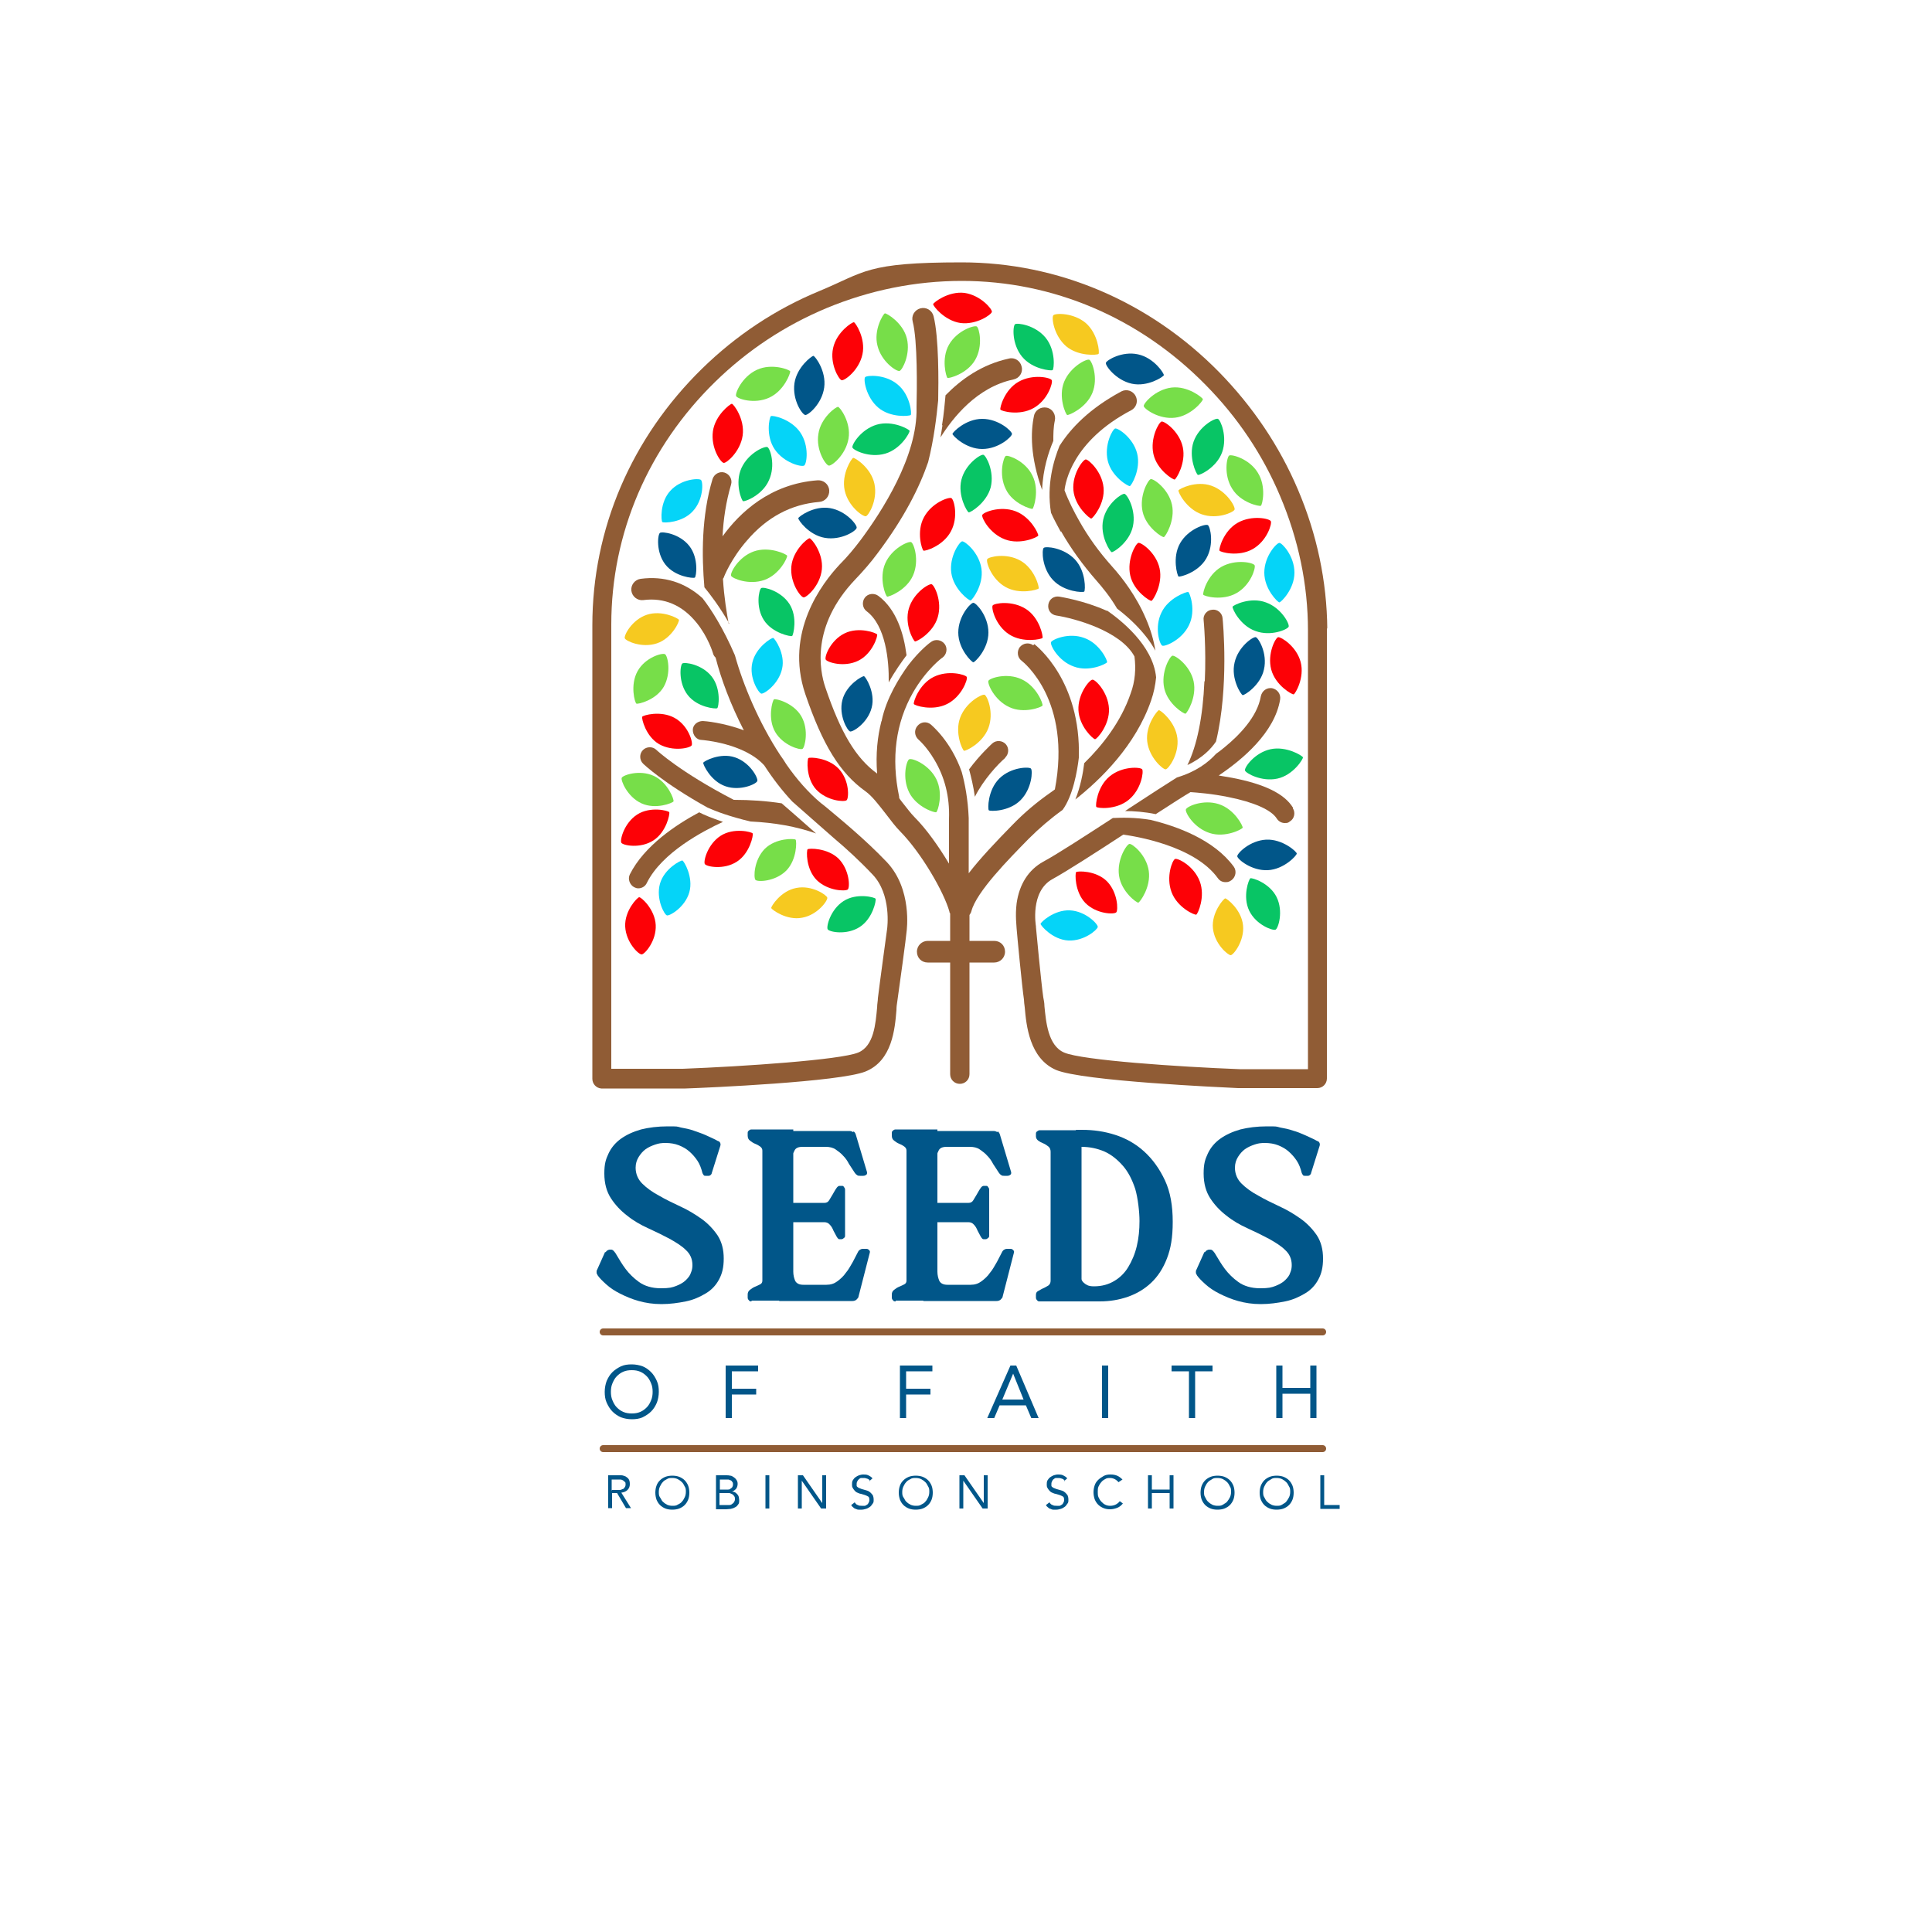 <?xml version="1.0" encoding="UTF-8"?>
<svg xmlns="http://www.w3.org/2000/svg" xmlns:xlink="http://www.w3.org/1999/xlink" version="1.1" viewBox="0 0 500 500">
  <!-- Generator: Adobe Illustrator 29.1.0, SVG Export Plug-In . SVG Version: 2.1.0 Build 142)  -->
  <defs>
    <style>
      .st0 {
        fill: url(#radial-gradient);
        mix-blend-mode: multiply;
        opacity: .1;
      }

      .st1 {
        fill: #08c565;
      }

      .st2 {
        fill: #015689;
      }

      .st3 {
        fill: #05d4f8;
      }

      .st4 {
        isolation: isolate;
      }

      .st5 {
        fill: #fd0106;
      }

      .st6 {
        fill: #fff;
      }

      .st7 {
        fill: #905c35;
      }

      .st8 {
        fill: #f6c920;
      }

      .st9 {
        fill: #77de49;
      }
    </style>
    <radialGradient id="radial-gradient" cx="-574.8" cy="254.1" fx="-574.8" fy="254.1" r="84.9" gradientTransform="translate(1221.9 411.8) scale(1.7 0)" gradientUnits="userSpaceOnUse">
      <stop offset="0" stop-color="#000"/>
      <stop offset=".4" stop-color="#5a5a5a"/>
      <stop offset="1" stop-color="#fff"/>
    </radialGradient>
  </defs>
  <g class="st4">
    <g id="Layer_1">
      <rect class="st6" x="-4.5" y="-6" width="508.6" height="512"/>
      <g>
        <g>
          <path class="st5" d="M246.1,137.5c-2,3.8-6.7,5.2-7.1,5s-1.9-4.9.1-8.6c2-3.8,6.4-5.3,7.1-5s1.9,4.9-.1,8.6Z"/>
          <path class="st9" d="M267.2,123.1c1.9,3.8.3,8.5,0,8.6s-5.1-1.3-6.9-5.1c-1.9-3.8-.6-8.3,0-8.6s5.1,1.3,6.9,5.1Z"/>
          <path class="st2" d="M254.2,116.2c-4.3,0-7.7-3.5-7.7-3.9s3.4-3.9,7.7-3.9,7.7,3.2,7.7,3.9-3.4,3.9-7.7,3.9Z"/>
          <path class="st5" d="M267.5,105.6c-3.7,2.1-8.4.8-8.6.4s1-5.1,4.7-7.2,8.3-1.1,8.6-.4-1,5.1-4.7,7.2Z"/>
          <path class="st9" d="M252.4,93.1c-2.1,3.7-6.9,4.9-7.2,4.7s-1.7-4.9.4-8.6c2.1-3.7,6.6-5.1,7.2-4.7s1.7,4.9-.4,8.6Z"/>
          <path class="st5" d="M248.6,83.6c-4.2-.6-7.2-4.5-7.1-4.9s3.9-3.4,8.1-2.9c4.2.6,7.2,4.2,7.1,4.9s-3.9,3.4-8.1,2.9Z"/>
          <path class="st1" d="M270.6,87.4c2.7,3.3,2.2,8.2,1.8,8.4s-5.2-.2-7.9-3.5c-2.7-3.3-2.4-8-1.8-8.4s5.2.2,7.9,3.5Z"/>
          <path class="st8" d="M281,83.6c3.2,2.8,3.6,7.7,3.3,8s-5.2.7-8.4-2c-3.2-2.8-3.8-7.4-3.3-8s5.2-.7,8.4,2Z"/>
          <path class="st9" d="M282.7,101.7c-1.6,3.9-6.1,5.8-6.5,5.7s-2.4-4.7-.8-8.6c1.6-3.9,5.8-6,6.5-5.7s2.4,4.7.8,8.6Z"/>
          <path class="st1" d="M256.4,126.1c-1.1,4.1-5.3,6.6-5.7,6.5s-2.9-4.3-1.9-8.4,5-6.7,5.7-6.5,2.9,4.3,1.9,8.4Z"/>
          <path class="st9" d="M236.3,148.9c-1.7,3.9-6.3,5.6-6.7,5.5s-2.2-4.7-.5-8.6c1.7-3.9,6-5.8,6.7-5.5s2.2,4.7.5,8.6Z"/>
          <path class="st3" d="M254,147.2c.6,4.2-2.4,8.1-2.8,8.2s-4.4-2.9-5-7.1c-.6-4.2,2.1-8.1,2.8-8.2s4.4,2.9,5,7.1Z"/>
          <path class="st2" d="M255.8,163.7c0,4.3-3.5,7.7-3.9,7.7-.4,0-3.9-3.4-3.9-7.7s3.2-7.7,3.9-7.7,3.9,3.4,3.9,7.7Z"/>
          <path class="st3" d="M280.6,165.1c4,1.4,6.1,5.9,5.9,6.3s-4.6,2.6-8.6,1.1c-4-1.4-6.2-5.6-5.9-6.3s4.6-2.6,8.6-1.1Z"/>
          <path class="st9" d="M264.4,175.8c3.9,1.8,5.6,6.4,5.4,6.8s-4.8,2.2-8.6.4c-3.9-1.8-5.7-6.1-5.4-6.8s4.8-2.2,8.6-.4Z"/>
          <path class="st5" d="M287,183.4c.2,4.2-3.1,7.9-3.6,7.9s-4.1-3.3-4.3-7.5c-.2-4.2,2.8-7.8,3.6-7.9s4.1,3.3,4.3,7.5Z"/>
          <path class="st2" d="M264.1,207.1c-3,3-7.9,2.9-8.2,2.6s-.3-5.2,2.7-8.2c3-3,7.7-3.1,8.2-2.6s.3,5.2-2.7,8.2Z"/>
          <path class="st2" d="M327.1,173.3c-.9,4.1-5.1,6.7-5.5,6.6s-3.1-4.2-2.1-8.4c.9-4.1,4.8-6.8,5.5-6.6s3.1,4.2,2.1,8.4Z"/>
          <path class="st5" d="M336.6,171.3c1.1,4.1-1.4,8.3-1.8,8.4s-4.7-2.3-5.8-6.4c-1.1-4.1,1.1-8.3,1.8-8.4s4.7,2.3,5.8,6.4Z"/>
          <path class="st1" d="M324.9,163.3c-4-1.4-6.1-5.9-5.9-6.3s4.6-2.6,8.6-1.1c4,1.4,6.2,5.6,5.9,6.3s-4.6,2.6-8.6,1.1Z"/>
          <path class="st2" d="M327.7,217.3c4.2-.2,7.9,3.1,7.9,3.6s-3.3,4.1-7.5,4.3-7.8-2.8-7.9-3.6c0-.8,3.3-4.1,7.5-4.3Z"/>
          <path class="st5" d="M310.5,228.1c1.5,4-.5,8.4-.9,8.6s-4.9-1.8-6.4-5.8c-1.5-4,.2-8.3.9-8.6s4.9,1.8,6.4,5.8Z"/>
          <path class="st9" d="M315.4,208.1c4.1,1.3,6.3,5.7,6.2,6.1s-4.5,2.7-8.5,1.4c-4.1-1.3-6.4-5.3-6.2-6.1s4.5-2.7,8.5-1.4Z"/>
          <path class="st9" d="M297.3,225.4c.6,4.2-2.3,8.1-2.7,8.2s-4.4-2.8-5-7c-.6-4.2,2-8.1,2.7-8.2s4.4,2.8,5,7Z"/>
          <path class="st5" d="M265.5,157.6c3.6,2.3,4.5,7.2,4.3,7.5s-5,1.4-8.6-.9c-3.6-2.3-4.7-6.9-4.3-7.5s5-1.4,8.6.9Z"/>
          <path class="st8" d="M255.8,188.4c-1.5,4-5.9,6-6.3,5.9s-2.5-4.6-1-8.6c1.5-4,5.6-6.1,6.3-5.9.7.3,2.5,4.6,1,8.6Z"/>
          <path class="st9" d="M242.3,201.6c1.9,3.8.4,8.4,0,8.6s-5.1-1.3-7-5.1c-1.9-3.8-.7-8.3,0-8.6.7-.4,5.1,1.3,7,5.1Z"/>
          <path class="st5" d="M242.7,159.7c-1.2,4.1-5.5,6.4-5.9,6.3s-2.8-4.4-1.6-8.5c1.2-4.1,5.2-6.5,5.9-6.3s2.8,4.4,1.6,8.5Z"/>
          <path class="st5" d="M245.1,182.2c-3.8,1.9-8.4.4-8.6,0s1.3-5.1,5.1-7c3.8-1.9,8.3-.6,8.6,0s-1.3,5.1-5.1,7Z"/>
          <path class="st9" d="M195.1,142.7c4-1.4,8.4.7,8.6,1.1s-1.9,4.9-5.9,6.3c-4,1.4-8.3-.4-8.6-1.1s1.9-4.9,5.9-6.3Z"/>
          <path class="st5" d="M204.8,146.6c.4-4.2,4.2-7.3,4.7-7.3s3.6,3.8,3.2,8c-.4,4.2-3.9,7.3-4.7,7.3s-3.6-3.8-3.2-8Z"/>
          <path class="st5" d="M218.6,163.9c3.7-1.8,8.2-.1,8.4.3s-1.2,5-4.9,6.8-8,.4-8.4-.3,1.2-5,4.9-6.8Z"/>
          <path class="st1" d="M184.2,175.1c2.5,3.2,1.8,8,1.4,8.2s-5.1-.2-7.6-3.4c-2.5-3.2-2-7.8-1.4-8.2s5.1.2,7.6,3.4Z"/>
          <path class="st2" d="M178.4,141.3c2.5,3.2,1.8,8,1.4,8.2s-5.1-.2-7.6-3.4-2-7.8-1.4-8.2,5.1.2,7.6,3.4Z"/>
          <path class="st3" d="M179.3,132.3c-2.7,3-7.6,3.1-7.9,2.8s-.7-5.1,2.1-8.1c2.7-3,7.3-3.3,7.9-2.8s.7,5.1-2.1,8.1Z"/>
          <path class="st9" d="M171.8,177.7c-2,3.5-6.7,4.6-7.1,4.4s-1.7-4.8.3-8.4,6.4-4.8,7.1-4.4,1.7,4.8-.3,8.4Z"/>
          <path class="st8" d="M167.4,159.1c3.9-1.3,8.1.9,8.3,1.3s-1.8,4.8-5.7,6.1c-3.9,1.3-8-.6-8.3-1.3s1.8-4.8,5.7-6.1Z"/>
          <path class="st5" d="M186.5,216.3c3.4-2.2,8.1-1,8.3-.6s-.7,5.1-4.1,7.3c-3.4,2.2-7.9,1.3-8.3.6s.7-5.1,4.1-7.3Z"/>
          <path class="st1" d="M218.3,233.2c3.4-2.2,8.1-1,8.3-.6s-.7,5.1-4.1,7.3c-3.4,2.2-7.9,1.3-8.3.6s.7-5.1,4.1-7.3Z"/>
          <path class="st5" d="M211.4,227.8c-2.9-2.9-2.7-7.7-2.4-8s5.1-.4,8,2.4c2.9,2.9,3,7.5,2.4,8s-5.1.4-8-2.4Z"/>
          <path class="st8" d="M207.6,237.5c-4,.8-7.9-2.1-8-2.5s2.5-4.5,6.5-5.2c4-.8,7.8,1.8,8,2.5s-2.5,4.5-6.5,5.2Z"/>
          <path class="st3" d="M170.8,228.7c1.1-3.9,5.4-6.1,5.8-6s2.9,4.3,1.8,8.2c-1.1,3.9-5.1,6.2-5.8,6s-2.9-4.3-1.8-8.2Z"/>
          <path class="st5" d="M161.8,239.8c-.2-4.1,3.1-7.5,3.6-7.6s4.1,3.1,4.3,7.2c.2,4.1-2.8,7.5-3.6,7.6s-4.1-3.1-4.3-7.2Z"/>
          <path class="st3" d="M276.9,235.6c-4.1-.2-7.6,3.1-7.6,3.5s3.1,4.1,7.2,4.3c4.1.2,7.5-2.8,7.6-3.5s-3.1-4.1-7.2-4.3Z"/>
          <path class="st5" d="M286.5,228.1c-2.9-2.9-7.7-2.7-8-2.4s-.4,5.1,2.4,8c2.9,2.9,7.5,3,8,2.4s.4-5.1-2.4-8Z"/>
          <path class="st8" d="M321.7,239.5c-.4-4.1-4.2-7-4.6-7s-3.6,3.7-3.2,7.7c.4,4.1,3.9,7,4.6,7s3.6-3.7,3.2-7.7Z"/>
          <path class="st1" d="M330.4,232.2c-1.8-3.7-6.4-5.1-6.8-4.9s-2.1,4.7-.3,8.4c1.8,3.7,6.1,5.2,6.8,4.9s2.1-4.7.3-8.4Z"/>
          <path class="st9" d="M169.2,200.8c3.7,1.7,5.3,6.2,5.1,6.6s-4.6,2.2-8.3.5c-3.7-1.7-5.4-6-5.1-6.6.3-.7,4.6-2.2,8.3-.5Z"/>
          <path class="st9" d="M197.9,219.7c2.9-2.9,7.7-2.7,8-2.4s.4,5.1-2.4,8c-2.9,2.9-7.5,3-8,2.4s-.4-5.1,2.4-8Z"/>
          <path class="st5" d="M164.9,210.8c3.4-2.2,8.1-1,8.3-.6s-.7,5.1-4.1,7.3-7.9,1.3-8.3.6.7-5.1,4.1-7.3Z"/>
          <path class="st1" d="M204.3,156.3c2.2,3.4,1,8.1.7,8.3s-5.1-.7-7.3-4.1c-2.2-3.4-1.3-7.9-.7-8.3s5.1.7,7.3,4.1Z"/>
          <path class="st3" d="M194.7,171.5c.9-4,5-6.5,5.4-6.4s3.2,4.1,2.3,8c-.9,4-4.7,6.6-5.4,6.4s-3.2-4.1-2.3-8Z"/>
          <path class="st5" d="M211.2,204.3c-2.7-3-2.3-7.8-2-8.1s5.1-.2,7.9,2.8,2.6,7.6,2,8.1-5.1.2-7.9-2.8Z"/>
          <path class="st5" d="M170.6,192.6c-3.5-2-4.6-6.7-4.4-7.1s4.8-1.7,8.4.3,4.8,6.4,4.4,7.1-4.8,1.7-8.4-.3Z"/>
          <path class="st2" d="M187.8,203.5c-3.9-1.3-5.9-5.7-5.8-6.1s4.4-2.7,8.2-1.4c3.9,1.3,6,5.3,5.8,6.1s-4.4,2.7-8.2,1.4Z"/>
          <path class="st2" d="M218,181.2c1-4,5.2-6.3,5.6-6.2s3,4.2,2,8.1c-1,4-4.9,6.4-5.6,6.2s-3-4.2-2-8.1Z"/>
          <path class="st9" d="M200.6,189.4c-2-3.5-.7-8.1-.3-8.4s5.1.9,7.1,4.4c2,3.5.9,8,.3,8.4s-5.1-.9-7.1-4.4Z"/>
          <path class="st5" d="M262.8,132.3c4,1.5,6,5.9,5.9,6.3s-4.6,2.5-8.6,1c-4-1.5-6.1-5.6-5.9-6.3s4.6-2.5,8.6-1Z"/>
          <path class="st9" d="M211.8,112.3c.6-4.2,4.6-7.1,5.1-7s3.4,4,2.7,8.2-4.3,7.1-5.1,7c-.8-.1-3.4-4-2.7-8.2Z"/>
          <path class="st3" d="M200.5,116.3c-2.4-3.5-1.4-8.3-1-8.6s5.2.7,7.6,4.2c2.4,3.5,1.7,8.2,1,8.6s-5.2-.7-7.6-4.2Z"/>
          <path class="st1" d="M226.9,109.9c4.1-1.2,8.4,1.2,8.5,1.6s-2.2,4.7-6.3,5.9c-4.1,1.2-8.3-.9-8.5-1.6s2.2-4.7,6.3-5.9Z"/>
          <path class="st3" d="M232.3,99.5c3.3,2.7,3.7,7.6,3.4,7.9s-5.2.8-8.4-1.9-3.9-7.4-3.4-7.9,5.2-.8,8.4,1.9Z"/>
          <path class="st9" d="M227.1,89.5c-1.1-4.1,1.5-8.3,1.9-8.4s4.7,2.4,5.7,6.5-1.2,8.2-1.9,8.4c-.8.2-4.7-2.4-5.7-6.5Z"/>
          <path class="st2" d="M205.6,99.2c.6-4.2,4.5-7.1,4.9-7.1s3.4,3.9,2.8,8.2-4.2,7.2-4.9,7.1c-.8-.1-3.4-3.9-2.8-8.2Z"/>
          <path class="st5" d="M184.5,111.6c.6-4.2,4.5-7.1,4.9-7.1s3.4,3.9,2.8,8.2c-.6,4.2-4.2,7.2-4.9,7.1-.8-.1-3.4-3.9-2.8-8.2Z"/>
          <path class="st9" d="M195.9,95.7c3.9-1.8,8.5,0,8.6.4s-1.5,5-5.4,6.8-8.3.3-8.6-.4,1.5-5,5.4-6.8Z"/>
          <path class="st5" d="M215.6,90.1c.9-4.2,5-6.8,5.4-6.7s3.1,4.2,2.2,8.3c-.9,4.2-4.7,6.9-5.4,6.7s-3.1-4.2-2.2-8.3Z"/>
          <path class="st8" d="M218.6,126.9c-.9-4.2,1.8-8.3,2.2-8.4s4.6,2.5,5.5,6.7c.9,4.2-1.5,8.2-2.2,8.4s-4.6-2.5-5.5-6.7Z"/>
          <path class="st1" d="M199,124.3c-1.7,3.9-6.3,5.6-6.7,5.4s-2.2-4.7-.4-8.6,6-5.7,6.7-5.4,2.2,4.7.4,8.6Z"/>
          <path class="st2" d="M213.5,139.2c-4.2-.7-7-4.7-6.9-5.1s4-3.3,8.2-2.6c4.2.7,7.1,4.4,6.9,5.1-.1.8-4,3.3-8.2,2.6Z"/>
          <path class="st1" d="M316.3,117c-1.4,4-5.9,6.1-6.3,5.9s-2.5-4.6-1.1-8.6c1.4-4,5.6-6.2,6.3-5.9.7.3,2.5,4.6,1.1,8.6Z"/>
          <path class="st9" d="M320,153.5c-3.7,2.1-8.4.8-8.6.4s1-5.1,4.7-7.2c3.7-2.1,8.3-1.1,8.6-.4s-1,5.1-4.7,7.2Z"/>
          <path class="st5" d="M324.2,142.1c-3.7,2.1-8.4.8-8.6.4s1-5.1,4.7-7.2c3.7-2.1,8.3-1.1,8.6-.4s-1,5.1-4.7,7.2Z"/>
          <path class="st8" d="M264.1,145.1c3.7,2.1,4.9,6.9,4.7,7.2s-4.9,1.7-8.6-.4c-3.7-2.1-5.1-6.6-4.7-7.2s4.9-1.7,8.6.4Z"/>
          <path class="st2" d="M278.2,144.8c2.9,3.1,2.7,8,2.4,8.3s-5.2.1-8.1-3c-2.9-3.1-2.9-7.8-2.4-8.3s5.2-.1,8.1,3Z"/>
          <path class="st3" d="M300.6,158.5c1.8-3.8,6.5-5.4,6.9-5.3s2.1,4.8.2,8.6c-1.8,3.8-6.2,5.6-6.9,5.3s-2.1-4.8-.2-8.6Z"/>
          <path class="st8" d="M296.9,191.9c-.5-4.2,2.6-8,3-8.1s4.3,3,4.8,7.2-2.3,8-3,8.1-4.3-3-4.8-7.2Z"/>
          <path class="st5" d="M300.1,147.1c.9,4.1-1.7,8.3-2.1,8.4s-4.6-2.5-5.5-6.6c-.9-4.1,1.4-8.2,2.1-8.4s4.6,2.5,5.5,6.6Z"/>
          <path class="st9" d="M303.3,130.6c.9,4.1-1.7,8.3-2.1,8.4s-4.6-2.5-5.5-6.6c-.9-4.1,1.4-8.2,2.1-8.4s4.6,2.5,5.5,6.6Z"/>
          <path class="st1" d="M293.2,136.2c-.9,4.2-5.1,6.8-5.5,6.7s-3.1-4.2-2.2-8.4c.9-4.2,4.8-6.8,5.5-6.7s3.1,4.2,2.2,8.4Z"/>
          <path class="st3" d="M294.3,117.4c1,4.1-1.5,8.3-1.9,8.4s-4.7-2.4-5.7-6.5c-1-4.1,1.2-8.2,1.9-8.4s4.7,2.4,5.7,6.5Z"/>
          <path class="st5" d="M306.1,115.7c.9,4.1-1.7,8.3-2.1,8.4s-4.6-2.5-5.5-6.6c-.9-4.1,1.4-8.2,2.1-8.4s4.6,2.5,5.5,6.6Z"/>
          <path class="st9" d="M303.2,100.3c4.2-.5,8,2.6,8.1,3s-3,4.3-7.2,4.8c-4.2.5-8-2.3-8.1-3s3-4.3,7.2-4.8Z"/>
          <path class="st2" d="M294.5,91.7c4.2.9,6.8,5,6.7,5.4s-4.2,3.1-8.3,2.2-6.9-4.7-6.7-5.4,4.2-3.1,8.3-2.2Z"/>
          <path class="st5" d="M285.6,126.2c.4,4.2-2.8,8-3.2,8s-4.2-3.1-4.6-7.3c-.4-4.2,2.5-8,3.2-8s4.2,3.1,4.6,7.3Z"/>
          <path class="st9" d="M325.5,122.3c2.3,3.6,1.2,8.4.8,8.6s-5.2-.8-7.4-4.4c-2.3-3.6-1.4-8.2-.8-8.6s5.2.8,7.4,4.4Z"/>
          <path class="st8" d="M311,133.1c-4-1.4-6.2-5.8-6-6.2s4.5-2.6,8.5-1.2c4,1.4,6.3,5.5,6,6.2s-4.5,2.6-8.5,1.2Z"/>
          <path class="st3" d="M335,148.2c0,4.3-3.5,7.7-3.9,7.7s-3.9-3.4-3.9-7.7c0-4.3,3.2-7.7,3.9-7.7s3.9,3.4,3.9,7.7Z"/>
          <path class="st2" d="M312.2,144.5c-2.1,3.7-6.9,4.9-7.2,4.7s-1.7-4.9.4-8.6c2.1-3.7,6.6-5.1,7.2-4.7s1.7,4.9-.4,8.6Z"/>
          <path class="st1" d="M328.8,193.9c4.1-.9,8.3,1.7,8.4,2.1s-2.5,4.6-6.6,5.5c-4.1.9-8.2-1.4-8.4-2.1-.2-.8,2.5-4.6,6.6-5.5Z"/>
          <path class="st5" d="M292.1,207c-3.3,2.7-8.2,2.2-8.4,1.8s.2-5.2,3.5-7.9c3.3-2.7,8-2.4,8.4-1.8s-.2,5.2-3.5,7.9Z"/>
          <path class="st9" d="M308.9,176.3c.9,4.1-1.7,8.3-2.1,8.4s-4.6-2.5-5.5-6.6c-.9-4.1,1.4-8.2,2.1-8.4s4.6,2.5,5.5,6.6Z"/>
          <path class="st7" d="M188.6,161.5c-.5-2.7-1.2-6.8-1.5-11.7.1-.2.3-.4.3-.6,0,0,1.8-4.6,5.9-9.3,5.2-6.1,11.5-9.4,18.7-10,1.5-.1,2.7-1.4,2.6-3s-1.5-2.7-3-2.6c-12.3.9-20.2,8.4-24.6,14.5.2-4.4.9-9,2.2-13.4.4-1.3-.4-2.7-1.7-3.1-1.3-.4-2.7.4-3.1,1.7-2.9,9.6-2.8,20-2.1,28,1.4,1.7,3.8,4.8,6.4,9.3Z"/>
          <path class="st7" d="M243.9,110.1c-.2,1.1-.3,2.1-.5,3.1,3.2-5.1,9.4-13,18.9-15,1.5-.3,2.5-1.8,2.1-3.3-.3-1.5-1.8-2.5-3.3-2.1-7,1.5-12.4,5.4-16.4,9.5-.2,2-.4,4.7-.9,7.7Z"/>
          <path class="st7" d="M267.4,167c-1.1-.8-2.6-.6-3.5.5-.8,1.1-.6,2.7.5,3.5.5.4,13,10.3,8.6,33.3-.4.3-.8.6-1.1.8-3.6,2.5-6.9,5.3-9.8,8.3l-.2.2c-4.2,4.3-8.2,8.5-11.2,12.4v-9.5c0,0,0-.2,0-.3,0-.2,0-.5,0-.7v-3.6c0,0,0-.1,0-.2-.2-4.9-1-9-1.8-11.9-2.8-8-7.7-12-8-12.3-1.1-.9-2.6-.7-3.5.4-.9,1.1-.7,2.6.3,3.5,0,0,2.1,1.8,4.1,5.2,2.7,4.5,4,9.6,3.8,15.3,0,0,0,0,0,0,0,0,0,0,0,0v11.6c-2.7-4.5-5.9-9-8.9-12-1-1-2.1-2.5-3.3-4-.2-.3-.5-.6-.7-1,0-.1,0-.2,0-.3-2.1-10-.9-19.1,3.6-27,3.4-5.9,7.5-9,7.6-9,1.1-.8,1.4-2.4.6-3.5-.8-1.1-2.4-1.4-3.5-.6-.2.1-2.9,2.1-5.9,6-2.4,3.3-5.7,8.6-6.9,14.3,0,.1,0,.2-.1.3-1,3.9-1.5,8.4-1.1,13.5-5.5-4-9.4-10.5-13.4-22.3-1.5-4.4-3.7-15.9,7.7-27.9,2.2-2.3,4.1-4.5,5.8-6.8,7-9.3,10.9-17.2,13.1-23.6,1.5-5.9,2.2-11.9,2.6-16,.1-4.6.2-16.3-1.2-21.8-.4-1.5-1.9-2.4-3.4-2-1.5.4-2.4,1.9-2,3.4,1.3,5,1.1,17.7,1,22.1,0,0,0,.1,0,.2.3,12.6-9,26.9-14.5,34.3-1.6,2.1-3.3,4.2-5.4,6.3-4.5,4.8-14.3,17.5-8.9,33.5,4.5,13.2,9,20.5,15.6,25.2,1.7,1.2,3.5,3.6,5.3,5.9,1.3,1.7,2.5,3.3,3.7,4.5,5.5,5.6,11.3,15.7,12.7,20.7,0,.2.1.4.2.5v7.1h-5.8c-1.5,0-2.8,1.2-2.8,2.8s1.2,2.8,2.8,2.8h5.8v28.9c0,1.4,1.1,2.5,2.5,2.5s2.5-1.1,2.5-2.5v-28.9h6.4c1.5,0,2.8-1.2,2.8-2.8s-1.2-2.8-2.8-2.8h-6.4v-6.7c.2-.3.4-.6.5-1,1.3-5,9.7-13.5,14.7-18.6l.2-.2c2.6-2.6,5.5-5.1,8.7-7.4,2.7-3.7,3.8-10.1,4.2-13.5.6-19.9-10.9-28.9-11.5-29.4Z"/>
          <path class="st7" d="M234.6,169.5c-.7-5.5-2.6-11.8-7.3-15.3-1.1-.8-2.7-.6-3.5.5-.8,1.1-.6,2.7.5,3.5,4.9,3.7,5.8,12.7,5.7,18.4,1.6-2.9,3.4-5.4,4.6-7Z"/>
          <path class="st7" d="M272.6,114.2c0-1.8,0-3.6.4-5.4.3-1.5-.6-3-2.1-3.3-1.5-.3-3,.6-3.3,2.1-.9,4.2-1,10.6,2.1,19.2.2-5.4,1.7-9.9,2.9-12.7Z"/>
          <path class="st7" d="M343.5,162.8c-.1-12.4-2.7-24.6-7.6-36.1-4.8-11.3-11.7-21.5-20.4-30.4-18-18.3-41.7-28.4-66.6-28.4s-25,2.5-36.8,7.4c-11.4,4.7-21.6,11.5-30.4,20.1-18.3,17.9-28.4,41.5-28.4,66.4s0,1.6,0,2.5v114.9c0,1.3,1,2.4,2.3,2.5h21.1c0,0,.1,0,.2,0,.2,0,.4,0,.5,0,5.8-.2,39.9-1.7,46.6-4.4,6.9-2.8,7.6-11,8-15.9,0-.8.1-1.5.2-2.1.5-3.4,2.4-17.4,2.4-18,.1-.7,1.5-11.2-5.1-18.2-5.8-6.1-12.5-11.5-15.7-14.2-.6-.5-1-.8-1.4-1.1-3.2-2.7-6.2-6.1-8.9-10-.5-.8-1-1.6-1.6-2.4-5.5-8.4-9.6-18.2-11.7-25.8-3-7-6.2-12-8.4-14.8-4.5-4.1-10-5.8-16-5-1.5.2-2.6,1.6-2.4,3.1.2,1.5,1.6,2.6,3.1,2.4,5.4-.7,10.1,1.3,13.8,5.9,3,3.7,4.2,7.8,4.2,7.8.1.5.4.9.7,1.2,1.4,5.5,3.9,12.2,7.3,18.8-5.3-2-10.2-2.4-10.6-2.4-1.4,0-2.6,1-2.6,2.3,0,1.4,1,2.6,2.3,2.6.1,0,11,.8,16.2,6.6,2.2,3.4,4.6,6.5,7.2,9.3,3,2.6,7.1,6.3,10.8,9.5,0,0,0,0,0,0,3.1,2.6,6.7,5.9,10,9.4,5,5.2,3.8,13.9,3.8,14,0,0,0,0,0,0,0,0-2,14.6-2.4,18,0,.7-.2,1.5-.2,2.4-.4,4.2-.8,10-4.9,11.7-4.6,1.9-29.7,3.6-45.4,4.2,0,0,0,0-.1,0h-18.4c0,0,0-112.6,0-112.6,0,0,0,0,0,0,0-.9,0-1.6,0-2.4,0-23.6,9.6-45.9,26.9-62.8,8.4-8.2,18.1-14.6,28.9-19.1,11.1-4.6,22.9-7,34.9-7,23.6,0,46,9.5,63.1,26.9,8.3,8.4,14.8,18.1,19.3,28.8,4.7,11.1,7.2,22.8,7.2,34.8,0,.2,0,.4,0,.6v112.9h-17.5c0,0-.1,0-.2,0,0,0,0,0,0,0-15.7-.6-40.8-2.3-45.4-4.3-4.2-1.8-4.7-8-5.1-12,0-.9-.2-1.7-.3-2.3-.5-3.3-1.9-18-1.9-18.2,0,0,0-.2,0-.2,0,0-1.6-9,4.3-12.2,3.8-2.1,11.1-6.8,18.3-11.5,2.9.4,18.4,2.8,24.5,11.3.5.7,1.2,1,2,1s1-.2,1.5-.5c1.1-.8,1.4-2.4.6-3.5-5.1-7-14.8-10.5-21.5-12.1-4-.7-7.5-.6-9.8-.5-7.1,4.6-14.3,9.3-18,11.3-3.8,2.1-6.2,5.8-6.9,10.8-.4,3.2,0,5.9,0,6.5.1,1.4,1.4,15.1,1.9,18.4,0,.5.1,1.2.2,2,.4,4.6,1.2,13.2,8.1,16.2,6.9,2.9,43,4.5,47.1,4.7,0,0,0,0,.1,0,0,0,.1,0,.2,0,0,0,.1,0,.2,0h20c1.4,0,2.5-1.1,2.5-2.5v-116c0-.2,0-.4,0-.6Z"/>
          <path class="st7" d="M311.7,176.3c-.4,9.2-1.9,16.6-4.4,21.7,4-1.9,6.2-4.3,7.4-6.1,3.4-14,1.8-31,1.7-31.9-.1-1.4-1.4-2.4-2.7-2.2-1.4.1-2.4,1.4-2.2,2.7,0,0,.7,7.2.3,15.8Z"/>
          <path class="st7" d="M334.6,209c-2.2-3.6-7.4-6.1-15.7-7.7-1.2-.2-2.4-.4-3.5-.6,6.1-4.1,14.5-11.1,15.9-19.7.2-1.4-.7-2.6-2.1-2.9-1.4-.2-2.6.7-2.9,2.1-.9,5.3-5.6,10.1-9.4,13.2-.7.6-1.5,1.2-2.2,1.7-2,2.2-5.1,4.6-10.1,6.1-2.4,1.5-6.6,4.2-12.7,8.2-.2.2-.5.3-.7.5,2.2,0,5,.2,7.9.8,4-2.6,7.6-4.9,9-5.7,1.5.1,5.6.4,9.9,1.3,6.5,1.3,11,3.3,12.4,5.5.5.8,1.3,1.2,2.1,1.2s.9-.1,1.3-.4c1.2-.7,1.5-2.3.8-3.4Z"/>
          <path class="st7" d="M260.1,196.1c1-.9,1.1-2.5.2-3.5-.9-1-2.5-1.1-3.5-.2-.2.2-3.2,2.9-6,6.7.5,1.9,1.1,4.3,1.5,7.1,2.2-4.4,6-8.5,7.9-10.1Z"/>
          <path class="st7" d="M274.6,137.5c2.5,4.4,5.6,8.7,9.2,12.8,1.4,1.6,3.5,4.1,5.3,7.2,1.3,1,2.9,2.3,4.5,3.9,2.3,2.3,4.2,4.7,5.4,7-.4-2.7-1.2-5.4-2.4-8.2-2.5-5.9-6.1-10.6-8.8-13.6-3.4-3.8-6.2-7.7-8.5-11.8-1.3-2.3-2.7-5-3.8-7.9.2-2,2-12.7,17.2-20.7,1.4-.7,1.9-2.4,1.2-3.7-.7-1.4-2.4-1.9-3.7-1.2-8.2,4.4-13.1,9.5-16,14.1-1.5,3.7-3.4,10-2.2,17.3.7,1.6,1.6,3.2,2.5,4.9Z"/>
          <path class="st7" d="M286.5,158.1c-6-2.7-11.9-3.6-12.4-3.7-1.4-.2-2.6.7-2.8,2.1-.2,1.4.7,2.6,2.1,2.8,4.5.7,16.6,3.9,20.2,10.6.4,3.1.2,6.4-1,9.6-2.5,7.3-7.3,13.4-12,18-.3,2.5-1,6.2-2.3,9.4,6.6-5.2,15.6-14,19.6-25.6.7-2,1.1-4,1.3-6-.8-8.4-9.4-15-12.7-17.3Z"/>
          <path class="st7" d="M183.1,209c2.2,1,5.7,2.3,11.1,3.6,6.3.3,11.9,1.3,17,3.1-3.4-3-6.8-6-8.9-7.8-3.9-.6-8-.9-12.4-.9-13.9-7.2-19.9-12.8-20-12.9-1-1-2.6-.9-3.5,0-1,1-.9,2.6,0,3.5.2.2,5.2,5,16.7,11.4Z"/>
          <path class="st7" d="M181,210.2c-6,3.2-14.3,8.7-18,16.1-.6,1.2,0,2.7,1.1,3.3.4.2.7.3,1.1.3.9,0,1.8-.5,2.2-1.4,3.9-7.9,14.7-13.5,19.7-15.8-2.9-1-4.9-1.8-6.2-2.5Z"/>
          <g>
            <path class="st2" d="M156.7,324.1c.2-.2.3-.4.5-.5s.4-.2.6-.2h.4c.4,0,.9.5,1.5,1.6.6,1,1.3,2.2,2.2,3.4.9,1.2,2.1,2.4,3.5,3.4,1.4,1,3.3,1.6,5.6,1.6s2.9-.2,4-.6c1-.4,1.9-.9,2.5-1.5.6-.6,1.1-1.2,1.3-1.9.3-.7.4-1.3.4-2,0-1.6-.6-2.9-1.7-3.9-1.1-1.1-2.6-2-4.2-2.9-1.7-.9-3.5-1.8-5.5-2.7-2-.9-3.9-2-5.5-3.3-1.7-1.3-3.1-2.8-4.2-4.5-1.1-1.7-1.7-3.8-1.7-6.4s.4-3.7,1.1-5.2c.7-1.5,1.8-2.8,3.2-3.8,1.4-1,3.1-1.8,5.2-2.4,2-.5,4.3-.8,6.9-.8s2.3,0,3.4.3c1.1.2,2.2.4,3.3.8s2.1.7,3.2,1.2c1,.5,2.1.9,3.1,1.5.3,0,.5.3.6.5.1.3.1.5,0,.8l-2.2,7c0,.2-.2.4-.3.5-.1.1-.3.2-.5.2h-.8c-.2,0-.4,0-.5-.2-.1-.1-.2-.3-.3-.5-.3-1.2-.7-2.3-1.3-3.2-.6-.9-1.3-1.7-2.1-2.4-.8-.7-1.7-1.2-2.7-1.6-1-.4-2.2-.6-3.4-.6s-1.8.1-2.7.4c-.9.3-1.8.7-2.5,1.2-.7.5-1.3,1.2-1.8,2-.5.8-.8,1.7-.8,2.8,0,1.6.6,3,1.7,4.1,1.1,1.1,2.6,2.2,4.3,3.1,1.7,1,3.6,1.9,5.5,2.8,2,.9,3.8,2,5.5,3.2,1.7,1.2,3.1,2.7,4.2,4.3,1.1,1.7,1.6,3.7,1.6,6s-.4,3.9-1.2,5.4c-.8,1.5-1.9,2.7-3.4,3.6-1.5.9-3.2,1.7-5.2,2.1s-4.1.7-6.3.7-4.1-.3-5.9-.8c-1.8-.5-3.4-1.2-4.8-1.9-1.4-.7-2.6-1.5-3.6-2.4-1-.9-1.7-1.6-2.2-2.3-.1-.2-.2-.4-.3-.6,0-.2,0-.4,0-.6l2.2-4.9Z"/>
            <path class="st2" d="M194.5,336.8c-.3,0-.5,0-.7-.3-.2-.2-.3-.4-.3-.7v-.8c0-.5.2-.9.6-1.2.4-.3.8-.6,1.3-.8.5-.2.9-.4,1.3-.6.4-.2.6-.5.6-1v-33.6c0-.5-.2-.8-.6-1.1-.4-.3-.8-.5-1.3-.7-.5-.2-.9-.5-1.3-.8-.4-.3-.6-.7-.6-1.3v-.6c0-.3,0-.5.3-.7.2-.2.4-.3.7-.3h10.8v44.3h-10.8ZM200.4,311.3h13c.5,0,.9-.2,1.2-.7.3-.5.6-1,.9-1.5.3-.5.6-1.1.9-1.5.3-.5.6-.7.9-.7h.5c.3,0,.5,0,.6.3.2.2.3.4.3.7v11.8c0,.3,0,.5-.3.7-.2.2-.4.3-.6.3h-.6c-.2,0-.4-.2-.7-.7-.3-.5-.5-1-.8-1.5-.2-.5-.5-1.1-.9-1.5-.4-.5-.9-.7-1.5-.7h-13.3l.4-4.8ZM220.9,292.8c.3.2.5.5.6.9l2.9,9.7c0,.3,0,.5-.2.6-.2.2-.5.3-.8.3h-.8c-.3,0-.6,0-.8-.2-.2-.1-.4-.3-.6-.6-.5-.8-1-1.5-1.5-2.3-.4-.8-.9-1.5-1.5-2.1-.5-.6-1.2-1.1-1.9-1.6-.7-.5-1.6-.7-2.6-.7h-6c-1.1,0-1.8.3-2.1,1-.4.7-.5,1.4-.5,2.4l-3.7-7.5h18.4c.4,0,.7.1,1,.3ZM201.6,336.8l3.7-7.7c0,.9.2,1.7.5,2.4.4.7,1.1,1,2.1,1h6c1.1,0,2-.3,2.8-.9.8-.6,1.6-1.3,2.2-2.2.7-.8,1.2-1.8,1.8-2.8.5-1,1-1.9,1.4-2.7.1-.2.3-.4.5-.5.2-.1.4-.2.7-.2h.8c.3,0,.5,0,.8.3.2.2.3.4.2.7l-2.9,11.3c0,.3-.3.6-.6.9-.3.2-.6.3-1,.3h-19Z"/>
            <path class="st2" d="M231.8,336.8c-.3,0-.5,0-.7-.3-.2-.2-.3-.4-.3-.7v-.8c0-.5.2-.9.6-1.2.4-.3.8-.6,1.3-.8.5-.2.9-.4,1.3-.6.4-.2.6-.5.6-1v-33.6c0-.5-.2-.8-.6-1.1-.4-.3-.8-.5-1.3-.7-.5-.2-.9-.5-1.3-.8-.4-.3-.6-.7-.6-1.3v-.6c0-.3,0-.5.3-.7.2-.2.4-.3.7-.3h10.8v44.3h-10.8ZM237.7,311.3h13c.5,0,.9-.2,1.2-.7.3-.5.6-1,.9-1.5.3-.5.6-1.1.9-1.5.3-.5.6-.7.9-.7h.5c.3,0,.5,0,.6.3.2.2.3.4.3.7v11.8c0,.3,0,.5-.3.7-.2.2-.4.3-.6.3h-.6c-.2,0-.4-.2-.7-.7-.3-.5-.5-1-.8-1.5-.2-.5-.5-1.1-.9-1.5-.4-.5-.9-.7-1.5-.7h-13.3l.4-4.8ZM258.2,292.8c.3.2.5.5.6.9l2.9,9.7c0,.3,0,.5-.2.6-.2.2-.5.3-.8.3h-.8c-.3,0-.6,0-.8-.2-.2-.1-.4-.3-.6-.6-.5-.8-1-1.5-1.5-2.3-.4-.8-.9-1.5-1.5-2.1-.5-.6-1.2-1.1-1.9-1.6-.7-.5-1.6-.7-2.6-.7h-6c-1.1,0-1.8.3-2.1,1-.4.7-.5,1.4-.5,2.4l-3.7-7.5h18.4c.4,0,.7.1,1,.3ZM238.9,336.8l3.7-7.7c0,.9.2,1.7.5,2.4.4.7,1.1,1,2.1,1h6c1.1,0,2-.3,2.8-.9.8-.6,1.6-1.3,2.2-2.2.7-.8,1.2-1.8,1.8-2.8.5-1,1-1.9,1.4-2.7.1-.2.3-.4.5-.5.2-.1.4-.2.7-.2h.8c.3,0,.5,0,.8.3.2.2.3.4.2.7l-2.9,11.3c0,.3-.3.6-.6.9-.3.2-.6.3-1,.3h-19Z"/>
            <path class="st2" d="M279.9,336.8h-10.8c-.3,0-.5,0-.7-.3-.2-.2-.3-.4-.3-.7v-.7c0-.5.2-.8.6-1,.4-.2.8-.5,1.3-.7.5-.2.9-.5,1.3-.7.4-.3.6-.7.6-1.3v-33.3c0-.6-.2-1.1-.6-1.4-.4-.3-.8-.6-1.3-.8-.5-.2-.9-.4-1.3-.7-.4-.3-.6-.7-.6-1.1v-.6c0-.3,0-.5.3-.7s.4-.3.7-.3h10.8v44.3ZM278.5,292.4h1.5c3,0,5.8.4,8.6,1.3,2.8.9,5.3,2.3,7.5,4.3s4,4.5,5.4,7.5c1.4,3,2,6.6,2,10.7s-.5,6.9-1.5,9.5c-1,2.6-2.4,4.7-4.1,6.3-1.7,1.6-3.7,2.8-6,3.6-2.3.8-4.7,1.2-7.3,1.2h-5.4l.7-6.8c0,.3,0,.7,0,1s.2.6.5.9.6.5,1,.7c.4.2,1,.3,1.7.3,2.1,0,3.8-.5,5.3-1.4,1.5-.9,2.7-2.1,3.6-3.6.9-1.5,1.7-3.3,2.2-5.4.5-2.1.7-4.2.7-6.5s-.4-5.9-1.1-8.3c-.8-2.4-1.8-4.4-3.2-6-1.4-1.6-3-2.9-4.8-3.7-1.9-.8-3.8-1.2-6-1.2h-1.5v-4.2Z"/>
            <path class="st2" d="M311.8,324.1c.2-.2.3-.4.5-.5s.4-.2.6-.2h.4c.4,0,.9.5,1.5,1.6.6,1,1.3,2.2,2.2,3.4.9,1.2,2.1,2.4,3.5,3.4,1.4,1,3.3,1.6,5.6,1.6s2.9-.2,4-.6c1-.4,1.9-.9,2.5-1.5.6-.6,1.1-1.2,1.3-1.9.3-.7.4-1.3.4-2,0-1.6-.6-2.9-1.7-3.9-1.1-1.1-2.6-2-4.2-2.9-1.7-.9-3.5-1.8-5.5-2.7-2-.9-3.9-2-5.5-3.3-1.7-1.3-3.1-2.8-4.2-4.5-1.1-1.7-1.7-3.8-1.7-6.4s.4-3.7,1.1-5.2c.7-1.5,1.8-2.8,3.2-3.8,1.4-1,3.1-1.8,5.2-2.4,2-.5,4.3-.8,6.9-.8s2.3,0,3.4.3c1.1.2,2.2.4,3.3.8,1.1.3,2.1.7,3.2,1.2,1,.5,2.1.9,3.1,1.5.3,0,.5.3.6.5.1.3.1.5,0,.8l-2.2,7c0,.2-.2.4-.3.5-.1.1-.3.2-.5.2h-.8c-.2,0-.4,0-.5-.2-.1-.1-.2-.3-.3-.5-.3-1.2-.7-2.3-1.3-3.2-.6-.9-1.3-1.7-2.1-2.4-.8-.7-1.7-1.2-2.7-1.6-1-.4-2.2-.6-3.4-.6s-1.8.1-2.7.4c-.9.3-1.8.7-2.5,1.2-.7.5-1.3,1.2-1.8,2-.5.8-.8,1.7-.8,2.8,0,1.6.6,3,1.7,4.1,1.1,1.1,2.6,2.2,4.3,3.1,1.7,1,3.6,1.9,5.5,2.8,2,.9,3.8,2,5.5,3.2,1.7,1.2,3.1,2.7,4.2,4.3,1.1,1.7,1.6,3.7,1.6,6s-.4,3.9-1.2,5.4c-.8,1.5-1.9,2.7-3.4,3.6-1.5.9-3.2,1.7-5.2,2.1s-4.1.7-6.3.7-4.1-.3-5.9-.8c-1.8-.5-3.4-1.2-4.8-1.9-1.4-.7-2.6-1.5-3.6-2.4-1-.9-1.7-1.6-2.2-2.3-.1-.2-.2-.4-.3-.6,0-.2,0-.4,0-.6l2.2-4.9Z"/>
          </g>
          <g>
            <path class="st2" d="M163.5,367.3c-1,0-2-.2-2.8-.5-.9-.4-1.6-.9-2.2-1.5-.6-.6-1.1-1.4-1.5-2.3-.4-.9-.5-1.8-.5-2.8s.2-2,.5-2.8c.4-.9.8-1.6,1.5-2.3.6-.6,1.4-1.1,2.2-1.5.9-.4,1.8-.5,2.8-.5s2,.2,2.8.5,1.6.9,2.2,1.5c.6.6,1.1,1.4,1.5,2.3.4.9.5,1.8.5,2.8s-.2,2-.5,2.8c-.4.9-.8,1.6-1.5,2.3-.6.6-1.4,1.1-2.2,1.5-.9.4-1.8.5-2.8.5ZM163.5,365.8c.8,0,1.5-.1,2.2-.4.7-.3,1.2-.7,1.7-1.2.5-.5.8-1.1,1.1-1.8.3-.7.4-1.4.4-2.2s-.1-1.5-.4-2.2c-.3-.7-.6-1.3-1.1-1.8-.5-.5-1-.9-1.7-1.2-.7-.3-1.4-.4-2.2-.4s-1.5.1-2.2.4c-.7.3-1.2.7-1.7,1.2-.5.5-.8,1.1-1.1,1.8-.3.7-.4,1.4-.4,2.2s.1,1.5.4,2.2c.3.7.6,1.3,1.1,1.8.5.5,1,.9,1.7,1.2.7.3,1.4.4,2.2.4Z"/>
            <path class="st2" d="M187.8,353.4h8.4v1.5h-6.8v4.5h6.3v1.5h-6.3v6.1h-1.6v-13.6Z"/>
            <path class="st2" d="M232.9,353.4h8.4v1.5h-6.8v4.5h6.3v1.5h-6.3v6.1h-1.6v-13.6Z"/>
            <path class="st2" d="M261.5,353.4h1.5l5.8,13.6h-1.9l-1.4-3.3h-6.8l-1.4,3.3h-1.8l6-13.6ZM262.2,355.5h0l-2.8,6.7h5.5l-2.7-6.7Z"/>
            <path class="st2" d="M285.2,353.4h1.6v13.6h-1.6v-13.6Z"/>
            <path class="st2" d="M313.8,354.9h-4.5v12.1h-1.6v-12.1h-4.5v-1.5h10.6v1.5Z"/>
            <path class="st2" d="M330.3,353.4h1.6v5.8h7.2v-5.8h1.6v13.6h-1.6v-6.3h-7.2v6.3h-1.6v-13.6Z"/>
          </g>
          <path class="st7" d="M342.3,345.6h-186.2c-.5,0-.9-.4-.9-.9s.4-.9.9-.9h186.2c.5,0,.9.4.9.9s-.4.9-.9.9Z"/>
          <path class="st7" d="M342.3,375.8h-186.2c-.5,0-.9-.4-.9-.9s.4-.9.9-.9h186.2c.5,0,.9.4.9.9s-.4.9-.9.9Z"/>
          <g>
            <path class="st2" d="M157.4,381.8h2.2c.4,0,.8,0,1.2,0,.4,0,.8.2,1.1.3.3.2.6.4.8.7.2.3.3.7.3,1.3s-.2,1.1-.6,1.5c-.4.4-.9.6-1.6.7l2.5,4h-1.3l-2.3-3.9h-1.3v3.9h-1v-8.6ZM158.4,385.6h.9c.3,0,.6,0,.9,0,.3,0,.6,0,.8-.2.3,0,.5-.2.6-.4.2-.2.3-.5.3-.8s0-.6-.2-.7-.3-.3-.5-.4c-.2-.1-.4-.2-.7-.2-.2,0-.5,0-.8,0h-1.4v2.9Z"/>
            <path class="st2" d="M174,390.7c-.7,0-1.3-.1-1.8-.3s-1-.5-1.4-.9c-.4-.4-.7-.9-.9-1.4-.2-.6-.3-1.2-.3-1.8s.1-1.3.3-1.8c.2-.6.5-1,.9-1.4.4-.4.9-.7,1.4-.9.5-.2,1.2-.3,1.8-.3s1.3.1,1.8.3c.5.2,1,.5,1.4.9.4.4.7.9.9,1.4s.3,1.2.3,1.8-.1,1.3-.3,1.8-.5,1-.9,1.4c-.4.4-.9.7-1.4.9-.5.2-1.2.3-1.8.3ZM174,389.7c.5,0,1,0,1.4-.3.4-.2.8-.4,1.1-.8.3-.3.5-.7.7-1.1.2-.4.3-.9.3-1.4s0-1-.3-1.4c-.2-.4-.4-.8-.7-1.1-.3-.3-.7-.6-1.1-.8-.4-.2-.9-.3-1.4-.3s-1,0-1.4.3c-.4.2-.8.4-1.1.8-.3.3-.5.7-.7,1.1s-.3.9-.3,1.4,0,1,.3,1.4.4.8.7,1.1c.3.3.7.6,1.1.8.4.2.9.3,1.4.3Z"/>
            <path class="st2" d="M185.3,381.8h2.6c.4,0,.7,0,1.1.1.3,0,.6.2.9.4.3.2.5.4.7.7.2.3.3.6.3,1s-.1.9-.4,1.3c-.3.3-.6.6-1.1.7h0c.3,0,.5.1.8.2.2.1.4.3.6.5.2.2.3.4.4.7,0,.2.1.5.1.8,0,.5,0,.9-.3,1.2-.2.3-.5.6-.8.7-.3.2-.7.3-1.1.4-.4,0-.8.1-1.2.1h-2.6v-8.6ZM186.3,385.5h1.4c.2,0,.5,0,.7,0s.4,0,.6-.2c.2-.1.3-.2.5-.4.1-.2.2-.4.2-.7s0-.5-.2-.7c-.1-.2-.2-.3-.4-.4-.2,0-.4-.2-.6-.2-.2,0-.5,0-.7,0h-1.5v2.7ZM186.3,389.5h1.7c.3,0,.5,0,.8,0,.2,0,.5-.1.7-.3.2-.1.4-.3.5-.5.1-.2.2-.4.2-.7s0-.6-.2-.8c-.1-.2-.3-.4-.5-.5-.2-.1-.4-.2-.7-.3-.2,0-.5,0-.8,0h-1.8v3.1Z"/>
            <path class="st2" d="M198.1,381.8h1v8.6h-1v-8.6Z"/>
            <path class="st2" d="M206.5,381.8h1.3l5,7.2h0v-7.2h1v8.6h-1.3l-5-7.2h0v7.2h-1v-8.6Z"/>
            <path class="st2" d="M225.2,383.3c-.2-.3-.4-.5-.7-.6-.3-.1-.6-.2-.9-.2s-.5,0-.7,0c-.2,0-.4.1-.6.3s-.3.3-.4.5c-.1.2-.2.4-.2.7s0,.4,0,.5c0,.2.2.3.3.4.1.1.3.2.6.3.2.1.5.2.9.3.3.1.7.2,1,.3.3.1.6.3.8.5s.4.4.6.7c.1.3.2.6.2,1.1s0,.8-.3,1.1c-.2.3-.4.6-.7.8s-.6.4-1,.5-.7.2-1.1.2-.5,0-.8,0c-.3,0-.5-.1-.7-.2-.2,0-.5-.2-.7-.4-.2-.2-.4-.3-.5-.6l.9-.7c.2.3.4.6.8.7.3.2.7.2,1.1.2s.4,0,.7,0c.2,0,.4-.2.6-.3.2-.1.3-.3.4-.5.1-.2.2-.4.2-.6s0-.5-.1-.7c0-.2-.2-.3-.4-.4-.2-.1-.4-.2-.7-.3s-.6-.2-1-.3c-.3,0-.6-.2-.9-.3-.3-.1-.5-.3-.7-.5-.2-.2-.3-.4-.5-.7s-.2-.6-.2-.9,0-.8.2-1.1c.2-.3.4-.6.7-.8.3-.2.6-.4.9-.5.4-.1.7-.2,1.1-.2s.9,0,1.3.2c.4.2.8.4,1.1.8l-.8.7Z"/>
            <path class="st2" d="M237,390.7c-.7,0-1.3-.1-1.8-.3s-1-.5-1.4-.9c-.4-.4-.7-.9-.9-1.4-.2-.6-.3-1.2-.3-1.8s.1-1.3.3-1.8c.2-.6.5-1,.9-1.4.4-.4.9-.7,1.4-.9.5-.2,1.2-.3,1.8-.3s1.3.1,1.8.3c.5.2,1,.5,1.4.9.4.4.7.9.9,1.4s.3,1.2.3,1.8-.1,1.3-.3,1.8-.5,1-.9,1.4c-.4.4-.9.7-1.4.9-.5.2-1.2.3-1.8.3ZM237,389.7c.5,0,1,0,1.4-.3.4-.2.8-.4,1.1-.8.3-.3.5-.7.7-1.1.2-.4.3-.9.3-1.4s0-1-.3-1.4c-.2-.4-.4-.8-.7-1.1-.3-.3-.7-.6-1.1-.8-.4-.2-.9-.3-1.4-.3s-1,0-1.4.3c-.4.2-.8.4-1.1.8-.3.3-.5.7-.7,1.1s-.3.9-.3,1.4,0,1,.3,1.4.4.8.7,1.1c.3.3.7.6,1.1.8.4.2.9.3,1.4.3Z"/>
            <path class="st2" d="M248.3,381.8h1.3l5,7.2h0v-7.2h1v8.6h-1.3l-5-7.2h0v7.2h-1v-8.6Z"/>
            <path class="st2" d="M275.6,383.3c-.2-.3-.4-.5-.7-.6s-.6-.2-.9-.2-.5,0-.7,0-.4.1-.6.3c-.2.1-.3.3-.4.5-.1.2-.2.4-.2.7s0,.4,0,.5c0,.2.2.3.3.4.1.1.3.2.6.3.2.1.5.2.9.3.3.1.7.2,1,.3.3.1.6.3.8.5.2.2.4.4.6.7.1.3.2.6.2,1.1s0,.8-.3,1.1c-.2.3-.4.6-.7.8-.3.2-.6.4-1,.5s-.7.2-1.1.2-.5,0-.8,0c-.3,0-.5-.1-.7-.2-.2,0-.5-.2-.7-.4-.2-.2-.4-.3-.5-.6l.9-.7c.2.3.4.6.8.7.3.2.7.2,1.1.2s.4,0,.7,0c.2,0,.4-.2.6-.3.2-.1.3-.3.4-.5s.2-.4.2-.6,0-.5-.1-.7c0-.2-.2-.3-.4-.4-.2-.1-.4-.2-.7-.3s-.6-.2-1-.3c-.3,0-.6-.2-.9-.3-.3-.1-.5-.3-.7-.5-.2-.2-.3-.4-.5-.7s-.2-.6-.2-.9,0-.8.2-1.1c.2-.3.4-.6.7-.8.3-.2.6-.4.9-.5.4-.1.7-.2,1.1-.2s.9,0,1.3.2c.4.2.8.4,1.1.8l-.8.7Z"/>
            <path class="st2" d="M289.5,383.6c-.3-.3-.6-.6-1-.8-.4-.2-.8-.3-1.2-.3s-.9,0-1.3.3c-.4.2-.8.5-1,.8-.3.3-.5.7-.7,1.1-.2.4-.2.9-.2,1.4s0,1,.2,1.4c.2.4.4.8.7,1.1.3.3.6.6,1,.8.4.2.8.3,1.3.3s1-.1,1.4-.3.8-.5,1.1-.9l.8.6c-.4.5-.9.9-1.4,1.1-.5.2-1.2.4-1.9.4s-1.2-.1-1.7-.3c-.5-.2-1-.5-1.4-.9s-.7-.9-.9-1.4c-.2-.6-.3-1.2-.3-1.8s.1-1.2.3-1.8c.2-.6.5-1,.9-1.4.4-.4.9-.7,1.4-1s1.1-.4,1.8-.4,1.2.1,1.7.3,1,.6,1.4,1l-.9.6Z"/>
            <path class="st2" d="M297.1,381.8h1v3.7h4.6v-3.7h1v8.6h-1v-4h-4.6v4h-1v-8.6Z"/>
            <path class="st2" d="M315.1,390.7c-.7,0-1.3-.1-1.8-.3-.5-.2-1-.5-1.4-.9s-.7-.9-.9-1.4-.3-1.2-.3-1.8.1-1.3.3-1.8.5-1,.9-1.4.9-.7,1.4-.9c.5-.2,1.2-.3,1.8-.3s1.3.1,1.8.3c.5.2,1,.5,1.4.9.4.4.7.9.9,1.4s.3,1.2.3,1.8-.1,1.3-.3,1.8-.5,1-.9,1.4c-.4.4-.9.7-1.4.9s-1.2.3-1.8.3ZM315.1,389.7c.5,0,1,0,1.4-.3s.8-.4,1.1-.8.5-.7.7-1.1c.2-.4.3-.9.3-1.4s0-1-.3-1.4c-.2-.4-.4-.8-.7-1.1-.3-.3-.7-.6-1.1-.8s-.9-.3-1.4-.3-1,0-1.4.3-.8.4-1.1.8c-.3.3-.5.7-.7,1.1-.2.4-.3.9-.3,1.4s0,1,.3,1.4c.2.4.4.8.7,1.1s.7.6,1.1.8.9.3,1.4.3Z"/>
            <path class="st2" d="M330.4,390.7c-.7,0-1.3-.1-1.8-.3-.5-.2-1-.5-1.4-.9s-.7-.9-.9-1.4-.3-1.2-.3-1.8.1-1.3.3-1.8.5-1,.9-1.4.9-.7,1.4-.9c.5-.2,1.2-.3,1.8-.3s1.3.1,1.8.3c.5.2,1,.5,1.4.9.4.4.7.9.9,1.4s.3,1.2.3,1.8-.1,1.3-.3,1.8-.5,1-.9,1.4c-.4.4-.9.7-1.4.9s-1.2.3-1.8.3ZM330.4,389.7c.5,0,1,0,1.4-.3s.8-.4,1.1-.8.5-.7.7-1.1c.2-.4.3-.9.3-1.4s0-1-.3-1.4c-.2-.4-.4-.8-.7-1.1-.3-.3-.7-.6-1.1-.8s-.9-.3-1.4-.3-1,0-1.4.3-.8.4-1.1.8c-.3.3-.5.7-.7,1.1-.2.4-.3.9-.3,1.4s0,1,.3,1.4c.2.4.4.8.7,1.1s.7.6,1.1.8.9.3,1.4.3Z"/>
            <path class="st2" d="M341.7,381.8h1v7.7h4v1h-5v-8.6Z"/>
          </g>
        </g>
        <ellipse class="st0" cx="250" cy="424.8" rx="152.1" ry="4.6"/>
      </g>
    </g>
  </g>
</svg>